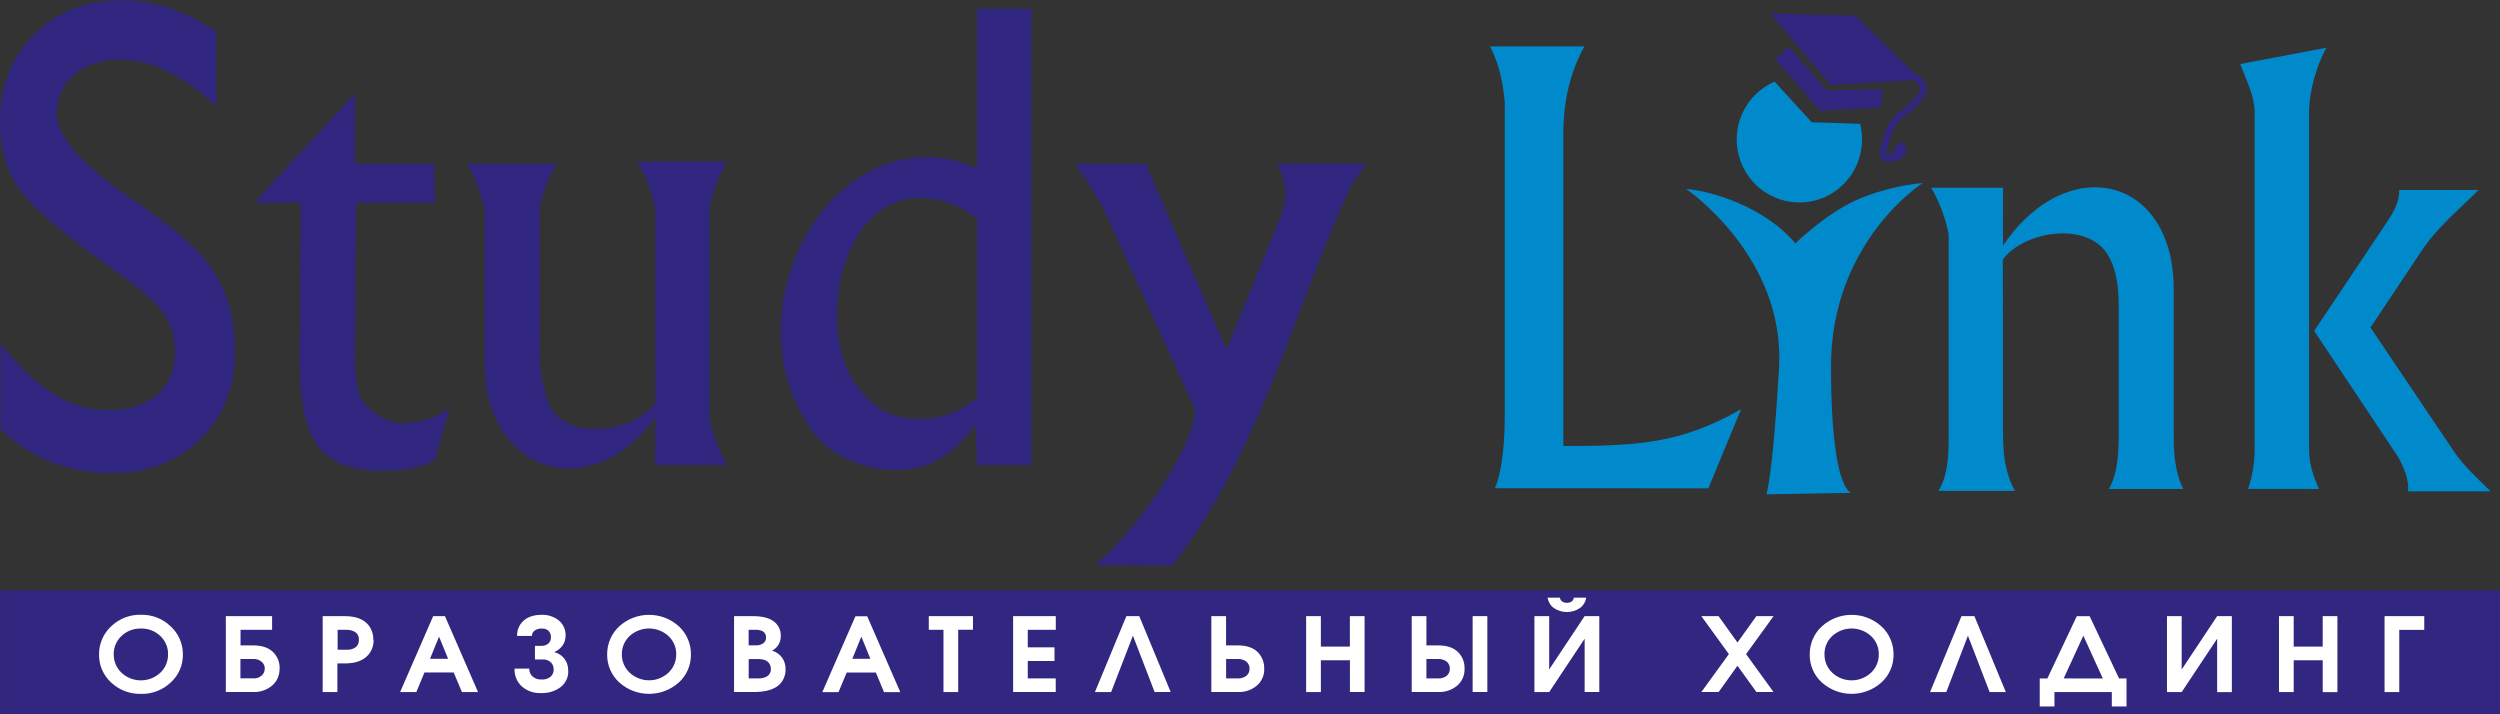 <?xml version="1.0" encoding="UTF-8"?> <svg xmlns="http://www.w3.org/2000/svg" xmlns:xlink="http://www.w3.org/1999/xlink" viewBox="0 0 168 48"><rect x="0" y="0" width="168" height="48" fill="#333333" stroke="none"/><g id="surface1"><path style=" stroke:none;fill-rule:nonzero;fill:rgb(19.216%,15.294%,50.196%);fill-opacity:1;" d="M 118.98 0.906 L 123.012 5.699 L 128.609 5.387 C 128.922 5.605 129.176 5.926 128.91 6.312 C 128.602 6.734 128.227 7.105 127.797 7.406 C 127.523 7.594 127.277 7.824 127.07 8.09 C 126.703 8.621 126.465 9.605 126.371 10.004 L 126.348 10.102 C 126.324 10.207 126.32 10.312 126.336 10.418 C 126.355 10.52 126.402 10.613 126.473 10.691 C 126.551 10.773 126.648 10.832 126.758 10.859 C 127.148 10.957 127.715 10.738 127.961 10.449 C 128.391 9.945 127.781 9.312 127.527 9.664 C 127.371 9.875 127.164 10.504 126.863 10.43 C 126.84 10.422 126.816 10.41 126.797 10.395 C 126.789 10.379 126.781 10.359 126.777 10.344 C 126.77 10.301 126.77 10.258 126.777 10.219 L 126.801 10.117 C 126.891 9.742 127.113 8.816 127.438 8.352 C 127.617 8.125 127.832 7.93 128.07 7.766 C 128.531 7.438 128.938 7.031 129.266 6.566 C 129.891 5.672 128.992 5.059 128.5 4.809 L 124.699 1.055 L 118.977 0.91 Z M 118.98 0.906 "></path><path style=" stroke:none;fill-rule:nonzero;fill:rgb(19.216%,15.294%,50.196%);fill-opacity:1;" d="M 120.207 3.148 L 119.301 3.957 L 122.32 7.449 L 126.406 7.211 L 126.527 6 L 122.762 6.074 Z M 120.207 3.148 "></path><path style=" stroke:none;fill-rule:nonzero;fill:rgb(0%,54.118%,79.608%);fill-opacity:1;" d="M 125.039 8.496 C 125.5 10.68 124.195 12.844 122.059 13.449 C 119.926 14.051 117.688 12.887 116.949 10.785 C 116.207 8.684 117.215 6.367 119.254 5.484 L 121.742 8.215 L 125.008 8.324 L 125.027 8.496 Z M 125.039 8.496 "></path><path style=" stroke:none;fill-rule:nonzero;fill:rgb(0%,54.118%,79.608%);fill-opacity:1;" d="M 113.312 12.699 C 114.906 12.805 118.602 13.883 120.645 16.359 C 120.645 16.359 122.844 14.195 125.066 13.309 C 126.395 12.773 127.785 12.434 129.207 12.297 C 129.207 12.297 123.043 16.223 123.043 24.625 C 123.043 33.027 124.41 33.121 124.41 33.121 L 118.695 33.219 C 118.695 33.219 119.121 32.207 119.551 24.723 C 119.984 17.234 113.312 12.699 113.312 12.699 Z M 113.312 12.699 "></path><path style=" stroke:none;fill-rule:nonzero;fill:rgb(19.216%,15.294%,50.196%);fill-opacity:1;" d="M 29.23 30.887 C 28.266 31.484 26.871 31.641 25.762 31.641 C 23.699 31.641 22.242 31.102 21.398 30.02 C 20.559 28.941 20.121 26.969 20.137 24.102 L 20.203 13.629 L 17.082 13.629 L 23.855 6.277 L 23.855 11 L 29.164 11 L 29.227 13.633 L 23.918 13.633 L 23.855 23.797 C 23.844 25.473 24.047 26.555 24.426 27.051 C 24.805 27.543 25.98 28.445 27.027 28.445 C 27.578 28.445 28.125 28.367 28.656 28.207 C 29.207 28.031 29.73 27.781 30.211 27.457 L 29.234 30.887 Z M 65.656 26.75 L 65.656 14.699 C 65.105 14.258 64.488 13.902 63.824 13.652 C 63.184 13.422 62.508 13.309 61.824 13.312 C 57.934 13.312 56.238 17.719 56.238 21.059 C 56.238 23.262 56.773 24.996 57.848 26.262 C 58.918 27.527 59.949 28.152 61.824 28.152 C 62.504 28.16 63.184 28.047 63.824 27.816 C 64.492 27.562 65.109 27.203 65.656 26.746 Z M 0.039 28.859 L 0.039 23.074 C 1.297 24.668 2.5 25.812 3.652 26.516 C 4.75 27.203 6.016 27.566 7.312 27.566 C 8.688 27.566 9.773 27.211 10.566 26.504 C 11.363 25.793 11.762 24.836 11.762 23.617 C 11.777 22.68 11.492 21.762 10.953 21 C 10.418 20.254 9.145 19.168 7.113 17.746 C 3.973 15.512 2.004 13.781 1.203 12.555 C 0.398 11.332 0 9.863 0 8.176 C 0 5.789 0.766 3.836 2.293 2.312 C 3.828 0.785 5.793 0.023 8.211 0.023 C 9.285 0.023 10.355 0.199 11.379 0.539 C 12.496 0.918 13.555 1.453 14.527 2.125 L 14.527 7.098 C 13.305 6.012 12.191 5.234 11.148 4.742 C 10.184 4.27 9.125 4.02 8.055 4.008 C 6.809 4.008 5.793 4.348 5 5.027 C 4.23 5.672 3.797 6.637 3.82 7.645 C 3.82 9.164 5.457 11.047 8.727 13.297 L 9.324 13.691 C 11.984 15.516 13.723 17.129 14.547 18.523 C 15.371 19.922 15.781 21.648 15.781 23.707 C 15.781 26.039 15.016 27.977 13.473 29.504 C 11.934 31.031 9.973 31.789 7.574 31.789 C 6.191 31.812 4.82 31.574 3.527 31.09 C 2.238 30.57 1.055 29.816 0.039 28.859 Z M 47.684 31.246 L 48.855 31.246 C 48.297 30.273 47.898 29.219 47.684 28.117 L 47.684 13.961 C 47.898 12.875 48.293 11.828 48.844 10.867 L 42.848 10.867 C 43.391 11.84 43.789 12.887 44.031 13.973 L 44.043 27.074 C 42.711 28.91 38.754 29.609 37.199 27.688 C 36.578 26.906 36.258 25.039 36.258 23.402 L 36.258 14 C 36.473 12.945 36.859 11.934 37.398 11 L 31.402 11 C 31.926 11.941 32.316 12.953 32.562 14.004 L 32.562 24.434 C 32.562 31.812 39.785 34.047 44.035 28.012 L 44.023 31.246 Z M 65.559 28.574 C 63.75 30.941 61.734 32.008 58.844 31.461 C 57.035 31.121 55.469 30.27 54.402 28.703 C 48.789 20.473 56.277 7.32 65.656 11.293 L 65.656 0.59 L 69.312 0.59 L 69.312 31.246 L 65.656 31.246 Z M 85.812 10.996 L 91.809 10.996 C 91.406 11.664 90.934 12.145 90.609 12.875 C 86.719 21.438 84.715 30.309 78.785 38.004 L 73.598 37.973 C 77.246 34.855 80.93 28.598 80.199 27.27 L 74.324 14.383 C 73.766 13.168 72.984 12.113 72.242 11 L 76.98 11 L 82.426 23.508 L 86.113 14.406 C 86.578 13.246 86.414 12.098 85.812 10.996 Z M 85.812 10.996 "></path><path style=" stroke:none;fill-rule:nonzero;fill:rgb(0%,54.118%,79.608%);fill-opacity:1;" d="M 100.461 32.809 C 101 31.5 101.121 29.473 101.121 27.82 L 101.121 6.914 C 101 5.559 100.777 4.391 100.133 3.117 L 106.473 3.117 C 105.473 4.906 105.055 6.945 105.055 8.973 L 105.055 29.969 C 110.359 29.988 113.078 29.719 117 27.5 L 114.801 32.816 Z M 100.461 32.809 "></path><path style=" stroke:none;fill-rule:nonzero;fill:rgb(0%,54.118%,79.608%);fill-opacity:1;" d="M 130.949 12.617 L 129.777 12.617 C 130.34 13.586 130.734 14.645 130.949 15.746 L 130.949 29.336 C 130.949 30.59 130.91 31.926 130.266 32.988 L 135.406 32.988 C 134.742 31.781 134.605 30.527 134.602 29.145 L 134.59 17.445 C 135.922 15.609 139.887 14.906 141.434 16.828 C 142.055 17.613 142.375 18.82 142.375 20.457 L 142.375 29.266 C 142.375 30.414 142.305 31.879 141.711 32.863 L 146.727 32.863 C 146.199 31.898 146.074 30.52 146.074 29.402 L 146.074 19.43 C 146.066 11.75 138.848 10.188 134.598 16.516 L 134.605 12.617 Z M 130.949 12.617 "></path><path style=" stroke:none;fill-rule:nonzero;fill:rgb(0%,54.118%,79.608%);fill-opacity:1;" d="M 151.07 32.855 C 151.352 32.031 151.5 31.16 151.512 30.285 L 151.512 7.562 C 151.512 6.43 150.93 5.359 150.543 4.301 L 156.328 3.207 C 155.652 4.457 155.168 6.16 155.168 7.582 L 155.168 30.172 C 155.168 31.156 155.445 31.961 155.828 32.859 Z M 151.07 32.855 "></path><path style=" stroke:none;fill-rule:nonzero;fill:rgb(0%,54.118%,79.608%);fill-opacity:1;" d="M 166.555 12.766 C 165.309 14.031 163.785 15.27 162.766 16.805 L 159.297 22.008 L 164.875 30.293 C 165.59 31.359 166.496 32.145 167.363 33.016 L 161.816 33.016 C 161.918 32.352 161.543 31.293 161.047 30.547 L 155.512 22.238 L 160.453 14.848 C 160.863 14.238 161.254 13.52 161.223 12.77 Z M 166.555 12.766 "></path><path style=" stroke:none;fill-rule:evenodd;fill:rgb(19.216%,15.294%,50.196%);fill-opacity:1;" d="M 0.008 39.668 L 168 39.668 L 168 47.977 L 0.008 47.977 Z M 0.008 39.668 "></path><path style=" stroke:none;fill-rule:nonzero;fill:rgb(100%,100%,100%);fill-opacity:1;" d="M 12.289 43.984 C 12.301 44.699 12.004 45.383 11.477 45.859 C 10.938 46.371 10.219 46.648 9.477 46.629 C 8.73 46.648 8.008 46.375 7.465 45.863 C 6.941 45.383 6.645 44.699 6.656 43.988 C 6.645 43.27 6.941 42.578 7.465 42.094 C 8.004 41.574 8.727 41.293 9.469 41.312 C 10.215 41.293 10.938 41.574 11.473 42.094 C 12 42.578 12.297 43.266 12.289 43.984 Z M 11.293 43.957 C 11.301 43.496 11.109 43.051 10.77 42.734 C 10.418 42.402 9.949 42.223 9.469 42.238 C 8.98 42.223 8.512 42.406 8.16 42.742 C 7.824 43.055 7.637 43.496 7.641 43.957 C 7.633 44.434 7.824 44.887 8.168 45.211 C 8.902 45.891 10.035 45.891 10.77 45.211 C 11.113 44.887 11.305 44.43 11.293 43.957 Z M 18.785 44.938 C 18.797 45.367 18.617 45.785 18.293 46.066 C 17.934 46.367 17.48 46.523 17.016 46.504 L 15.176 46.504 L 15.176 41.406 L 18.285 41.406 L 18.285 42.324 L 16.164 42.324 L 16.164 43.371 L 17.016 43.371 C 17.582 43.371 18.02 43.512 18.324 43.793 C 18.641 44.09 18.809 44.508 18.793 44.941 Z M 17.793 44.938 C 17.797 44.785 17.742 44.637 17.637 44.523 C 17.477 44.355 17.25 44.266 17.016 44.285 L 16.156 44.285 L 16.156 45.586 L 17.016 45.586 C 17.227 45.602 17.434 45.531 17.594 45.391 C 17.719 45.273 17.789 45.109 17.789 44.938 Z M 25.105 42.992 C 25.117 43.371 24.988 43.738 24.738 44.02 C 24.402 44.395 23.883 44.582 23.18 44.582 L 22.672 44.582 L 22.672 46.508 L 21.684 46.508 L 21.684 41.406 L 23.18 41.406 C 23.918 41.406 24.449 41.613 24.773 42.02 C 24.984 42.301 25.098 42.645 25.086 43 Z M 24.117 42.992 C 24.137 42.754 24.004 42.531 23.789 42.43 C 23.629 42.355 23.449 42.32 23.27 42.324 L 22.688 42.324 L 22.688 43.66 L 23.27 43.66 C 23.5 43.68 23.727 43.621 23.914 43.488 C 24.055 43.363 24.129 43.18 24.117 42.992 Z M 32.133 46.508 L 31.043 46.508 L 30.488 45.191 L 28.523 45.191 L 27.977 46.508 L 26.887 46.508 L 29.109 41.406 L 29.902 41.406 L 32.125 46.508 Z M 30.113 44.27 L 29.504 42.781 L 28.898 44.27 Z M 38.188 45.078 C 38.203 45.504 38.012 45.91 37.676 46.172 C 37.293 46.457 36.82 46.598 36.344 46.574 C 35.883 46.594 35.426 46.438 35.074 46.133 C 34.738 45.828 34.555 45.387 34.578 44.93 L 35.566 44.93 C 35.562 45.098 35.617 45.258 35.723 45.391 C 35.891 45.578 36.137 45.68 36.387 45.66 C 36.609 45.68 36.832 45.613 37.008 45.469 C 37.137 45.348 37.211 45.18 37.207 45 C 37.215 44.828 37.156 44.66 37.039 44.531 C 36.887 44.379 36.68 44.301 36.465 44.316 L 35.949 44.316 L 35.949 43.402 L 36.383 43.402 C 36.551 43.41 36.719 43.355 36.848 43.246 C 36.969 43.137 37.031 42.984 37.023 42.824 C 37.031 42.668 36.973 42.512 36.867 42.395 C 36.738 42.281 36.57 42.227 36.398 42.238 C 36.234 42.234 36.07 42.277 35.934 42.371 C 35.812 42.453 35.742 42.59 35.75 42.734 L 34.75 42.734 C 34.734 42.359 34.883 41.996 35.156 41.738 C 35.453 41.457 35.867 41.316 36.398 41.316 C 36.82 41.301 37.23 41.438 37.559 41.699 C 37.855 41.949 38.023 42.328 38.008 42.719 C 38.012 42.953 37.938 43.188 37.801 43.383 C 37.66 43.578 37.465 43.73 37.242 43.824 C 37.496 43.883 37.727 44.023 37.895 44.227 C 38.09 44.465 38.191 44.77 38.18 45.082 Z M 46.43 43.984 C 46.441 44.695 46.145 45.379 45.621 45.859 C 44.48 46.883 42.754 46.883 41.613 45.859 C 41.086 45.379 40.793 44.695 40.801 43.984 C 40.793 43.266 41.086 42.578 41.613 42.09 C 42.75 41.059 44.484 41.059 45.621 42.09 C 46.148 42.578 46.441 43.266 46.43 43.984 Z M 45.441 43.961 C 45.449 43.496 45.258 43.055 44.918 42.738 C 44.18 42.066 43.051 42.066 42.312 42.738 C 41.973 43.055 41.781 43.5 41.789 43.965 C 41.781 44.434 41.973 44.887 42.316 45.207 C 43.051 45.887 44.184 45.887 44.918 45.207 C 45.258 44.887 45.449 44.438 45.441 43.969 Z M 52.789 44.953 C 52.805 45.352 52.652 45.734 52.371 46.008 C 52.012 46.34 51.441 46.504 50.66 46.504 L 49.328 46.504 L 49.328 41.406 L 50.613 41.406 C 51.199 41.406 51.648 41.516 51.961 41.73 C 52.297 41.961 52.488 42.348 52.469 42.75 C 52.473 43.004 52.391 43.25 52.23 43.445 C 52.133 43.562 52.016 43.652 51.883 43.723 C 52.152 43.801 52.387 43.965 52.555 44.191 C 52.711 44.414 52.797 44.684 52.789 44.957 Z M 51.477 42.848 C 51.488 42.656 51.383 42.477 51.207 42.398 C 51.07 42.344 50.922 42.316 50.773 42.324 L 50.309 42.324 L 50.309 43.367 L 50.773 43.367 C 50.957 43.379 51.133 43.332 51.285 43.234 C 51.41 43.148 51.484 43 51.477 42.848 Z M 51.801 44.949 C 51.805 44.805 51.758 44.664 51.668 44.551 C 51.531 44.375 51.293 44.289 50.957 44.289 L 50.312 44.289 L 50.312 45.59 L 50.957 45.59 C 51.113 45.594 51.273 45.566 51.422 45.508 C 51.66 45.43 51.816 45.199 51.805 44.949 Z M 60.496 46.512 L 59.406 46.512 L 58.859 45.195 L 56.898 45.195 L 56.348 46.512 L 55.258 46.512 L 57.484 41.414 L 58.277 41.414 L 60.5 46.512 Z M 58.488 44.27 L 57.883 42.781 L 57.277 44.27 Z M 65.383 42.32 L 64.391 42.32 L 64.391 46.508 L 63.402 46.508 L 63.402 42.324 L 62.414 42.324 L 62.414 41.406 L 65.383 41.406 L 65.383 42.324 Z M 70.953 46.504 L 68.082 46.504 L 68.082 41.406 L 70.949 41.406 L 70.949 42.324 L 69.066 42.324 L 69.066 43.5 L 70.863 43.5 L 70.863 44.418 L 69.066 44.418 L 69.066 45.59 L 70.945 45.59 L 70.945 46.508 Z M 78.68 46.504 L 77.59 46.504 L 76.133 42.715 L 74.668 46.508 L 73.578 46.508 L 75.691 41.406 L 76.559 41.406 L 78.672 46.508 Z M 84.957 44.941 C 84.973 45.371 84.789 45.789 84.465 46.07 C 84.109 46.371 83.652 46.523 83.191 46.504 L 81.402 46.504 L 81.402 41.406 L 82.391 41.406 L 82.391 43.371 L 83.184 43.371 C 83.797 43.371 84.258 43.535 84.562 43.867 C 84.828 44.16 84.969 44.547 84.953 44.941 Z M 83.969 44.941 C 83.977 44.758 83.898 44.578 83.754 44.461 C 83.594 44.34 83.398 44.277 83.195 44.285 L 82.395 44.285 L 82.395 45.59 L 83.195 45.59 C 83.398 45.598 83.598 45.535 83.754 45.414 C 83.895 45.297 83.977 45.125 83.969 44.941 Z M 91.703 46.504 L 90.715 46.504 L 90.715 44.371 L 88.762 44.371 L 88.762 46.508 L 87.773 46.508 L 87.773 41.406 L 88.762 41.406 L 88.762 43.453 L 90.711 43.453 L 90.711 41.406 L 91.699 41.406 L 91.699 46.508 Z M 99.949 46.504 L 98.961 46.504 L 98.961 41.406 L 99.949 41.406 L 99.949 46.508 Z M 98.418 44.941 C 98.434 45.371 98.254 45.789 97.93 46.07 C 97.57 46.371 97.117 46.523 96.652 46.504 L 94.867 46.504 L 94.867 41.406 L 95.855 41.406 L 95.855 43.371 L 96.648 43.371 C 97.262 43.371 97.719 43.535 98.027 43.867 C 98.293 44.16 98.434 44.547 98.418 44.941 Z M 97.43 44.941 C 97.438 44.758 97.359 44.578 97.219 44.461 C 97.059 44.34 96.859 44.277 96.66 44.285 L 95.855 44.285 L 95.855 45.59 L 96.66 45.59 C 96.859 45.598 97.059 45.535 97.219 45.414 C 97.359 45.297 97.438 45.125 97.43 44.941 Z M 106.594 40.164 C 106.551 40.441 106.402 40.691 106.176 40.859 C 105.645 41.219 104.949 41.219 104.418 40.859 C 104.191 40.695 104.043 40.445 103.996 40.164 L 104.828 40.164 C 104.84 40.27 104.895 40.363 104.984 40.422 C 105.074 40.484 105.184 40.512 105.293 40.508 C 105.402 40.512 105.512 40.484 105.605 40.43 C 105.691 40.367 105.75 40.27 105.762 40.164 Z M 107.477 46.504 L 106.488 46.504 L 106.488 42.922 L 104.105 46.508 L 103.113 46.508 L 103.113 41.406 L 104.105 41.406 L 104.105 44.988 L 106.484 41.406 L 107.473 41.406 L 107.473 46.508 Z M 119.184 46.504 L 118.031 46.504 L 116.758 44.738 L 115.492 46.504 L 114.332 46.504 L 116.18 43.957 L 114.332 41.406 L 115.488 41.406 L 116.758 43.176 L 118.027 41.406 L 119.184 41.406 L 117.336 43.957 L 119.184 46.508 Z M 127.246 43.984 C 127.254 44.699 126.961 45.383 126.434 45.859 C 125.293 46.883 123.566 46.883 122.426 45.859 C 121.898 45.383 121.605 44.699 121.613 43.984 C 121.605 43.266 121.898 42.578 122.426 42.094 C 123.562 41.059 125.297 41.059 126.434 42.094 C 126.961 42.578 127.254 43.266 127.246 43.984 Z M 126.254 43.965 C 126.262 43.5 126.07 43.055 125.734 42.742 C 124.992 42.066 123.863 42.066 123.125 42.742 C 122.785 43.055 122.598 43.5 122.605 43.965 C 122.598 44.438 122.789 44.887 123.129 45.207 C 123.863 45.891 124.996 45.891 125.734 45.207 C 126.07 44.887 126.262 44.438 126.254 43.969 Z M 134.793 46.508 L 133.703 46.508 L 132.246 42.719 L 130.789 46.508 L 129.699 46.508 L 131.812 41.406 L 132.68 41.406 Z M 142.902 47.473 L 141.914 47.473 L 141.914 46.508 L 138.059 46.508 L 138.059 47.473 L 137.07 47.473 L 137.07 45.594 L 137.582 45.594 L 139.559 41.41 L 140.426 41.41 L 142.402 45.594 L 142.902 45.594 Z M 141.312 45.594 L 140 42.719 L 138.68 45.59 Z M 149.98 46.512 L 148.992 46.512 L 148.992 42.922 L 146.609 46.508 L 145.621 46.508 L 145.621 41.406 L 146.609 41.406 L 146.609 44.988 L 148.992 41.406 L 149.98 41.406 Z M 157.074 46.512 L 156.086 46.512 L 156.086 44.371 L 154.137 44.371 L 154.137 46.508 L 153.148 46.508 L 153.148 41.406 L 154.137 41.406 L 154.137 43.453 L 156.086 43.453 L 156.086 41.406 L 157.074 41.406 Z M 162.91 42.328 L 161.23 42.328 L 161.23 46.508 L 160.242 46.508 L 160.242 41.406 L 162.91 41.406 Z M 162.91 42.328 "></path></g></svg> 